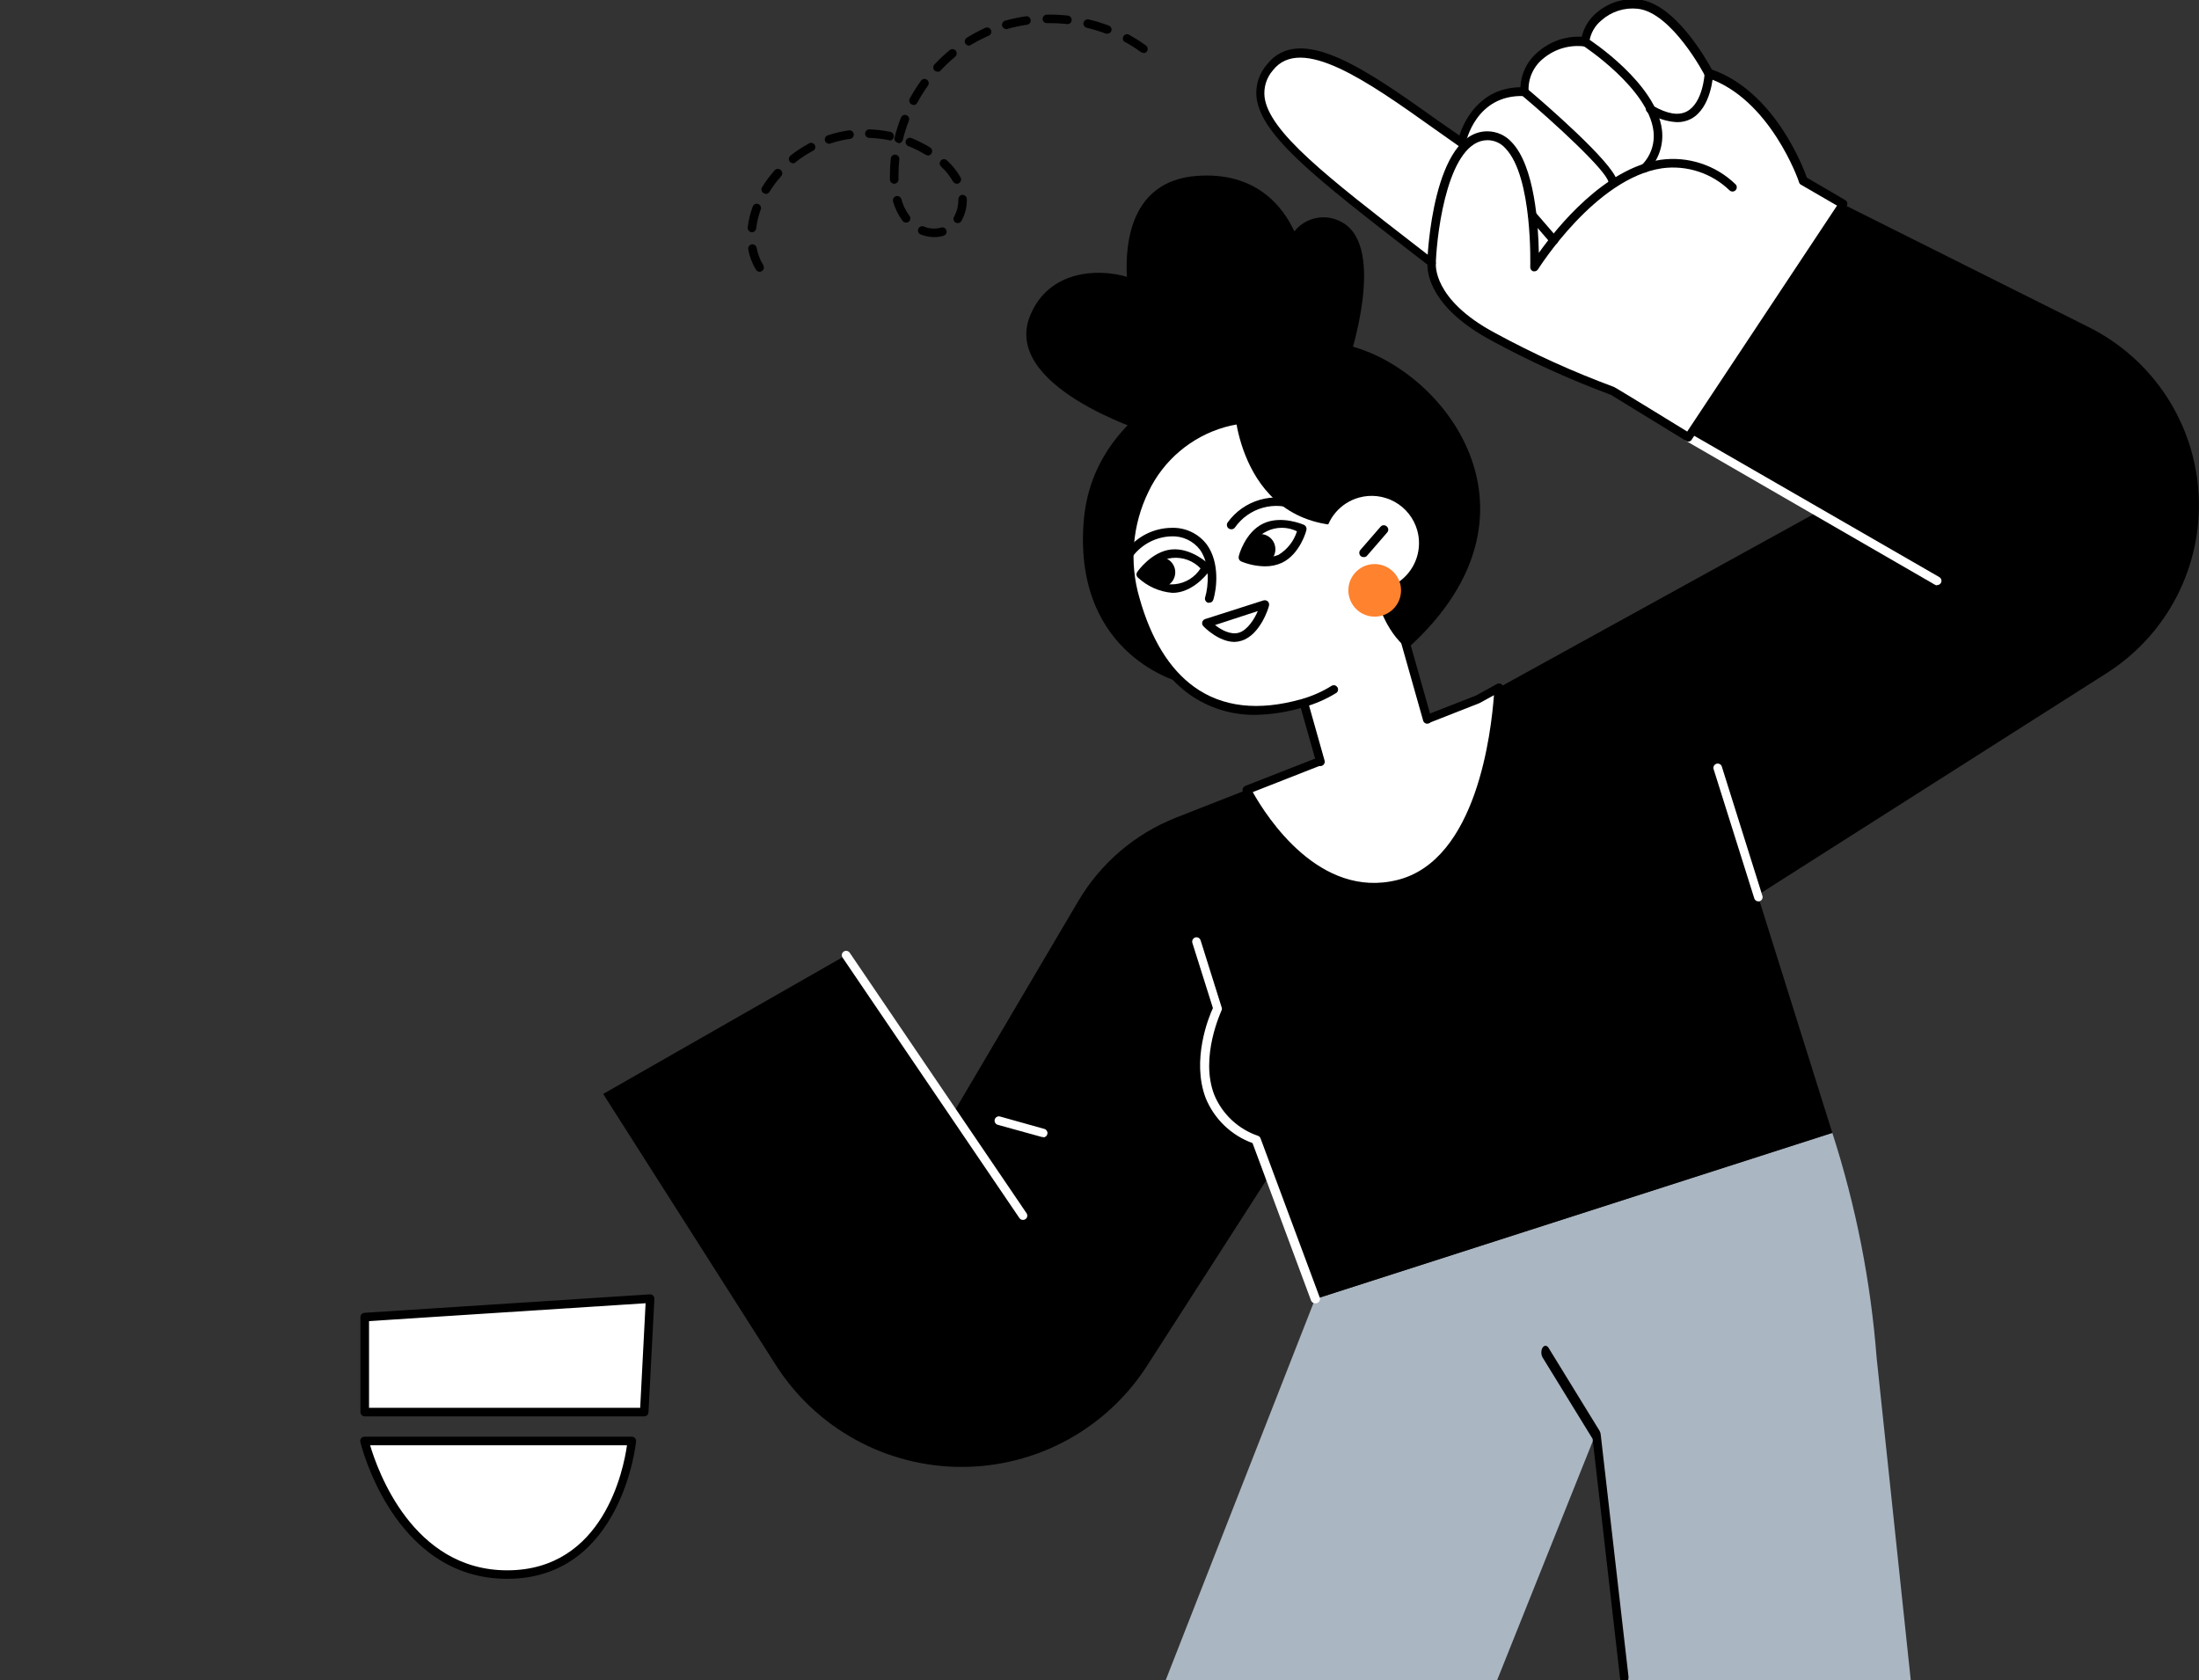 <?xml version="1.0" encoding="UTF-8"?> <svg xmlns="http://www.w3.org/2000/svg" width="428" height="327" viewBox="0 0 428 327" fill="none"><rect x="0" y="0" width="428" height="327" fill="#333333" stroke="none"/> <g clip-path="url(#clip0_32_2070)"> <path d="M365.257 264.276L372 328H317L313.99 303.04L310.979 278.079L291 328H226.5L255.958 252.83L356.622 220.469C361.212 234.682 364.11 249.386 365.257 264.276Z" fill="#AAB6C1"></path> <path d="M358.729 39.754L328.627 85.133L353.759 99.651L287.575 136.122L228.96 159.113C220.935 162.262 214.201 168.012 209.838 175.441L185.535 216.654L164.7 185.906L117.4 212.922L150.983 265.665C154.849 271.738 160.183 276.739 166.493 280.209C172.804 283.679 179.887 285.505 187.09 285.519C194.293 285.533 201.383 283.734 207.707 280.289C214.031 276.844 219.384 271.863 223.274 265.806L246.706 229.334L255.551 252.985L356.637 220.511L342.105 174.221L410.03 131.016C415.818 127.336 420.524 122.187 423.669 116.095C426.815 110.003 428.287 103.186 427.934 96.341C427.581 89.495 425.417 82.866 421.663 77.129C417.908 71.391 412.697 66.752 406.562 63.685L358.729 39.754Z" fill="black"></path> <path d="M316.174 327.778C315.974 327.787 315.777 327.677 315.618 327.468C315.46 327.26 315.352 326.967 315.315 326.644L309.973 280.05L300.248 264.227C300.17 264.099 300.108 263.949 300.065 263.784C300.022 263.619 299.999 263.442 299.997 263.265C299.995 263.088 300.015 262.913 300.055 262.75C300.096 262.587 300.156 262.44 300.232 262.317C300.308 262.193 300.398 262.096 300.498 262.031C300.598 261.966 300.706 261.934 300.815 261.937C300.924 261.94 301.032 261.978 301.134 262.048C301.235 262.119 301.327 262.221 301.406 262.349L311.322 278.485C311.447 278.686 311.529 278.948 311.554 279.228L316.95 326.23C316.986 326.583 316.937 326.941 316.813 327.228C316.689 327.516 316.5 327.711 316.286 327.774L316.174 327.778Z" fill="black"></path> <path d="M255.957 253.672C255.786 253.671 255.619 253.619 255.479 253.521C255.338 253.423 255.231 253.285 255.171 253.125L243.785 222.489C241.739 221.746 239.871 220.583 238.302 219.076C236.733 217.568 235.496 215.749 234.673 213.736C231.865 206.357 235.248 197.941 236.077 196.216L232.076 183.521C232.013 183.309 232.035 183.081 232.138 182.885C232.24 182.689 232.413 182.54 232.623 182.469C232.835 182.403 233.065 182.423 233.262 182.526C233.46 182.628 233.608 182.804 233.676 183.016L237.762 196.033C237.803 196.128 237.824 196.231 237.824 196.335C237.824 196.439 237.803 196.541 237.762 196.636C237.762 196.735 233.437 205.726 236.358 213.147C237.134 214.998 238.296 216.663 239.765 218.031C241.234 219.4 242.977 220.442 244.88 221.086C244.986 221.129 245.083 221.193 245.163 221.275C245.242 221.358 245.304 221.456 245.343 221.563L256.869 252.55C256.939 252.757 256.927 252.982 256.836 253.18C256.745 253.378 256.58 253.534 256.378 253.616C256.243 253.662 256.1 253.681 255.957 253.672V253.672Z" fill="white"></path> <path d="M342.232 175.44C342.057 175.44 341.886 175.384 341.745 175.281C341.604 175.177 341.499 175.032 341.446 174.865L335.423 155.802C335.36 155.59 335.382 155.362 335.484 155.166C335.586 154.97 335.761 154.821 335.97 154.75C336.183 154.684 336.412 154.704 336.609 154.807C336.806 154.909 336.955 155.086 337.023 155.297L343.032 174.416C343.098 174.629 343.078 174.858 342.975 175.055C342.872 175.252 342.696 175.401 342.484 175.469L342.232 175.44Z" fill="black"></path> <path d="M342.232 175.441C342.057 175.44 341.886 175.385 341.745 175.281C341.604 175.178 341.499 175.032 341.446 174.866L333.499 149.617C333.461 149.413 333.499 149.203 333.606 149.026C333.713 148.848 333.882 148.717 334.08 148.656C334.278 148.595 334.491 148.61 334.679 148.696C334.868 148.783 335.017 148.936 335.1 149.126L343.032 174.375C343.098 174.587 343.078 174.817 342.975 175.014C342.872 175.211 342.696 175.359 342.484 175.427L342.232 175.441Z" fill="white"></path> <path d="M291.689 133.85L287.575 136.122L242.648 153.74C244.797 157.822 255.565 176.184 272.132 172.088C289.85 167.67 291.563 137.132 291.689 133.85Z" fill="white"></path> <path d="M267.386 173.519C252.954 173.519 243.758 157.626 241.904 154.133C241.856 154.027 241.831 153.912 241.831 153.796C241.831 153.68 241.856 153.565 241.904 153.46C241.944 153.348 242.007 153.247 242.09 153.162C242.172 153.078 242.272 153.012 242.382 152.969L287.309 135.364L291.366 133.12C291.496 133.052 291.64 133.018 291.786 133.023C291.933 133.028 292.075 133.07 292.2 133.147C292.324 133.223 292.427 133.331 292.497 133.459C292.568 133.587 292.604 133.731 292.602 133.877C292.461 137.398 290.692 168.343 272.483 172.887C270.817 173.31 269.105 173.522 267.386 173.519V173.519ZM243.827 154.175C246.635 159.169 256.87 175.048 271.991 171.274C287.519 167.403 290.242 142.294 290.776 135.308L287.968 136.851L243.827 154.175Z" fill="black"></path> <path d="M260.31 66.84C244.951 64.638 236.709 69.87 227.064 76.449C218.556 82.242 211.775 89.957 210.905 101.698C208.967 127.93 230.125 132.923 230.125 132.923L273.9 126.26C304.282 98.949 279.25 69.561 260.31 66.84Z" fill="black"></path> <path d="M253.234 134.944L257.98 151.763L279.39 145.717L270.503 114.268L253.234 134.944Z" fill="white"></path> <path d="M257.011 149.111C256.83 149.112 256.653 149.053 256.509 148.945C256.364 148.836 256.26 148.682 256.211 148.508L252.434 135.168C252.398 135.036 252.394 134.898 252.42 134.764C252.447 134.63 252.505 134.505 252.588 134.397L269.857 113.72C269.957 113.607 270.084 113.521 270.227 113.472C270.37 113.423 270.523 113.412 270.671 113.44C270.82 113.472 270.958 113.543 271.069 113.647C271.18 113.751 271.261 113.883 271.303 114.029L278.59 139.797C278.646 140.009 278.618 140.235 278.51 140.426C278.403 140.617 278.225 140.759 278.014 140.821C277.909 140.853 277.798 140.863 277.689 140.852C277.58 140.84 277.474 140.806 277.379 140.752C277.283 140.698 277.199 140.626 277.132 140.539C277.065 140.452 277.017 140.352 276.989 140.246L270.124 115.993L254.161 135.112L257.811 148.045C257.867 148.257 257.839 148.483 257.731 148.674C257.624 148.866 257.446 149.007 257.236 149.069L257.011 149.111Z" fill="black"></path> <path d="M270.643 102.666C274.855 117.718 267.218 133.078 253.501 136.935C235.039 142.154 225.211 131.745 220.943 116.68C216.675 101.614 224.369 86.268 238.085 82.411C251.802 78.553 266.389 87.601 270.643 102.666Z" fill="white"></path> <path d="M244.445 139.138C239.774 139.223 235.2 137.802 231.402 135.084C226.305 131.395 222.515 125.265 220.17 116.848C218.04 109.56 218.716 101.739 222.065 94.924C223.61 91.705 225.818 88.848 228.545 86.542C231.272 84.236 234.456 82.532 237.888 81.541C238.766 81.298 239.657 81.102 240.556 80.952C240.663 80.934 240.774 80.937 240.881 80.961C240.988 80.985 241.089 81.03 241.178 81.094C241.267 81.157 241.343 81.237 241.402 81.329C241.46 81.422 241.499 81.525 241.517 81.633C241.536 81.74 241.533 81.851 241.508 81.957C241.484 82.064 241.439 82.165 241.376 82.254C241.313 82.343 241.233 82.419 241.14 82.477C241.048 82.536 240.944 82.575 240.837 82.594C239.993 82.732 239.159 82.919 238.338 83.155C235.129 84.08 232.153 85.673 229.605 87.829C227.057 89.986 224.994 92.657 223.554 95.667C220.393 102.115 219.762 109.511 221.785 116.4C224.031 124.395 227.611 130.217 232.413 133.681C237.888 137.637 244.908 138.451 253.304 136.08C255.41 135.488 257.42 134.595 259.271 133.429C259.454 133.354 259.658 133.346 259.847 133.406C260.036 133.467 260.197 133.592 260.302 133.759C260.408 133.927 260.451 134.126 260.424 134.322C260.397 134.518 260.302 134.699 260.156 134.832C258.165 136.065 256.01 137.01 253.753 137.637C250.735 138.563 247.602 139.068 244.445 139.138Z" fill="black"></path> <path d="M235.361 117.312C235.277 117.325 235.192 117.325 235.108 117.312C235.004 117.28 234.907 117.227 234.823 117.158C234.739 117.088 234.669 117.003 234.619 116.906C234.568 116.81 234.536 116.704 234.526 116.596C234.516 116.487 234.528 116.378 234.56 116.274C235.234 114.043 235.529 109.751 233.55 106.987C232.903 106.144 232.063 105.468 231.1 105.016C230.138 104.565 229.081 104.351 228.018 104.392C226.548 104.434 225.107 104.805 223.799 105.478C222.492 106.15 221.353 107.107 220.465 108.278C220.338 108.459 220.144 108.583 219.926 108.622C219.707 108.662 219.482 108.614 219.3 108.488C219.118 108.361 218.994 108.167 218.955 107.949C218.915 107.731 218.964 107.507 219.089 107.324C220.124 105.914 221.473 104.765 223.031 103.969C224.589 103.172 226.31 102.751 228.06 102.737C229.382 102.692 230.696 102.968 231.889 103.539C233.082 104.111 234.118 104.962 234.911 106.02C237.424 109.526 236.821 114.576 236.147 116.75C236.093 116.916 235.988 117.059 235.846 117.16C235.705 117.261 235.535 117.314 235.361 117.312V117.312Z" fill="black"></path> <path d="M239.616 103.017C239.455 103.018 239.298 102.969 239.167 102.877C238.985 102.754 238.858 102.566 238.811 102.352C238.764 102.138 238.801 101.914 238.914 101.727C240.455 99.57 242.683 98 245.234 97.274C247.784 96.548 250.506 96.708 252.954 97.729C253.161 97.805 253.33 97.959 253.424 98.159C253.519 98.358 253.532 98.587 253.459 98.795C253.423 98.899 253.366 98.994 253.293 99.076C253.219 99.158 253.131 99.224 253.032 99.271C252.932 99.318 252.825 99.345 252.715 99.35C252.605 99.355 252.495 99.338 252.392 99.3C250.313 98.385 247.982 98.217 245.793 98.826C243.605 99.434 241.695 100.782 240.388 102.639C240.306 102.765 240.19 102.867 240.054 102.934C239.918 103.001 239.767 103.029 239.616 103.017Z" fill="black"></path> <path d="M228.636 110.592C228.795 111.156 228.783 111.754 228.601 112.31C228.42 112.867 228.077 113.358 227.617 113.72C227.156 114.082 226.598 114.3 226.014 114.345C225.43 114.39 224.845 114.262 224.334 113.975C223.823 113.688 223.408 113.256 223.143 112.734C222.878 112.212 222.774 111.623 222.843 111.042C222.913 110.46 223.154 109.913 223.535 109.468C223.916 109.023 224.421 108.702 224.986 108.544C225.741 108.336 226.549 108.435 227.232 108.818C227.916 109.202 228.42 109.839 228.636 110.592V110.592Z" fill="black"></path> <path d="M248.123 106.089C248.284 106.653 248.275 107.251 248.095 107.809C247.916 108.367 247.575 108.859 247.116 109.223C246.656 109.588 246.099 109.807 245.514 109.855C244.93 109.902 244.344 109.775 243.832 109.489C243.32 109.204 242.904 108.773 242.637 108.251C242.37 107.73 242.264 107.14 242.333 106.558C242.401 105.976 242.642 105.428 243.022 104.982C243.403 104.537 243.908 104.214 244.472 104.055C244.846 103.948 245.237 103.916 245.623 103.961C246.008 104.005 246.382 104.125 246.721 104.314C247.06 104.503 247.358 104.758 247.599 105.062C247.84 105.367 248.018 105.716 248.123 106.089V106.089Z" fill="black"></path> <path d="M228.188 115.39C225.665 115.184 223.288 114.125 221.448 112.388C221.306 112.252 221.217 112.069 221.199 111.873C221.181 111.677 221.235 111.481 221.35 111.322C221.463 111.154 224.158 107.324 228.005 106.945C231.852 106.567 235.25 109.751 235.39 109.919C235.532 110.055 235.622 110.236 235.642 110.432C235.663 110.627 235.613 110.823 235.502 110.985C235.39 111.154 232.694 114.983 228.847 115.362C228.628 115.385 228.408 115.394 228.188 115.39V115.39ZM223.175 111.673C223.876 112.408 224.736 112.973 225.688 113.327C226.641 113.68 227.661 113.812 228.672 113.711C229.684 113.611 230.659 113.282 231.524 112.749C232.388 112.216 233.12 111.493 233.663 110.635C232.962 109.899 232.103 109.334 231.15 108.98C230.197 108.627 229.177 108.496 228.166 108.596C227.155 108.696 226.179 109.025 225.315 109.558C224.45 110.091 223.718 110.814 223.175 111.673V111.673Z" fill="black"></path> <path d="M246.199 110.228C244.609 110.204 243.037 109.88 241.567 109.274C241.389 109.192 241.245 109.05 241.161 108.873C241.076 108.696 241.056 108.496 241.103 108.306C241.103 108.11 242.339 103.593 245.848 101.909C249.358 100.226 253.627 102.078 253.81 102.162C253.987 102.244 254.131 102.386 254.215 102.563C254.3 102.739 254.32 102.94 254.272 103.13C254.272 103.312 253.037 107.829 249.541 109.526C248.494 110.006 247.352 110.245 246.199 110.228V110.228ZM242.942 108.011C244.835 108.714 246.918 108.714 248.811 108.011C250.54 106.971 251.829 105.334 252.434 103.41C251.522 102.964 250.519 102.73 249.504 102.728C248.488 102.725 247.485 102.954 246.57 103.395C245.656 103.837 244.854 104.481 244.226 105.279C243.597 106.076 243.158 107.006 242.942 107.997V108.011Z" fill="black"></path> <path d="M240.275 79.69C240.275 79.69 241.609 104.939 265.982 102.134C265.982 102.134 265.392 119.43 273.9 126.261L282.24 98.487L266.866 78.358L250.272 76.814L240.275 79.69Z" fill="black"></path> <path d="M275.838 103.2C276.335 104.951 276.301 106.81 275.741 108.542C275.181 110.274 274.12 111.801 272.691 112.93C271.263 114.059 269.53 114.739 267.715 114.885C265.899 115.031 264.081 114.635 262.49 113.748C260.899 112.861 259.607 111.523 258.778 109.902C257.948 108.282 257.618 106.452 257.83 104.644C258.041 102.836 258.785 101.132 259.966 99.746C261.147 98.36 262.713 97.356 264.466 96.859C266.815 96.198 269.331 96.493 271.463 97.682C273.595 98.87 275.168 100.855 275.838 103.2V103.2Z" fill="white"></path> <path d="M272.496 113.51C272.771 114.485 272.751 115.518 272.439 116.481C272.126 117.444 271.535 118.293 270.739 118.92C269.944 119.547 268.98 119.924 267.97 120.005C266.96 120.085 265.95 119.864 265.065 119.37C264.181 118.876 263.463 118.132 263.002 117.23C262.541 116.329 262.357 115.311 262.475 114.306C262.593 113.3 263.006 112.352 263.662 111.582C264.319 110.811 265.19 110.252 266.165 109.975C267.473 109.612 268.873 109.779 270.058 110.441C271.244 111.103 272.12 112.206 272.496 113.51V113.51Z" fill="#FF822E"></path> <path d="M265.393 108.431C265.192 108.434 264.998 108.365 264.845 108.235C264.682 108.087 264.582 107.882 264.567 107.663C264.551 107.443 264.62 107.226 264.761 107.057L268.748 102.47C268.903 102.316 269.112 102.23 269.33 102.23C269.549 102.23 269.758 102.316 269.913 102.47C269.997 102.54 270.065 102.626 270.115 102.723C270.164 102.82 270.194 102.926 270.202 103.034C270.21 103.143 270.196 103.252 270.161 103.355C270.125 103.458 270.07 103.553 269.997 103.634L266.024 108.221C265.94 108.299 265.84 108.359 265.731 108.395C265.622 108.431 265.507 108.444 265.393 108.431V108.431Z" fill="black"></path> <path d="M147.852 52.898C147.711 52.898 147.572 52.863 147.449 52.794C147.326 52.725 147.223 52.625 147.15 52.505C146.391 51.277 145.876 49.915 145.634 48.493C145.605 48.282 145.659 48.068 145.785 47.895C145.91 47.723 146.097 47.605 146.307 47.567C146.517 47.529 146.734 47.574 146.912 47.691C147.09 47.809 147.215 47.99 147.263 48.198C147.483 49.414 147.925 50.579 148.568 51.635C148.641 51.762 148.68 51.906 148.681 52.053C148.682 52.199 148.644 52.343 148.571 52.471C148.499 52.599 148.395 52.705 148.269 52.78C148.143 52.855 147.999 52.895 147.852 52.898V52.898ZM181.842 46.15C180.932 46.151 180.031 45.974 179.189 45.631C178.984 45.55 178.82 45.39 178.733 45.187C178.646 44.985 178.644 44.756 178.726 44.551C178.808 44.347 178.967 44.183 179.17 44.096C179.373 44.009 179.601 44.007 179.806 44.088C180.868 44.537 182.052 44.611 183.162 44.299C183.266 44.264 183.376 44.251 183.485 44.26C183.595 44.269 183.701 44.3 183.798 44.351C183.895 44.402 183.981 44.472 184.05 44.557C184.12 44.642 184.171 44.74 184.201 44.846C184.234 44.95 184.245 45.059 184.235 45.168C184.226 45.276 184.194 45.382 184.143 45.478C184.092 45.575 184.023 45.66 183.939 45.73C183.855 45.8 183.758 45.852 183.653 45.884C183.049 46.07 182.419 46.16 181.786 46.15H181.842ZM146.35 45.211C146.233 45.205 146.118 45.176 146.013 45.126C145.907 45.075 145.813 45.004 145.736 44.916C145.659 44.829 145.6 44.726 145.563 44.615C145.526 44.504 145.512 44.387 145.521 44.271C145.689 42.886 146.019 41.525 146.504 40.217C146.54 40.113 146.596 40.017 146.669 39.935C146.742 39.853 146.83 39.787 146.929 39.739C147.029 39.692 147.137 39.665 147.246 39.659C147.356 39.654 147.465 39.67 147.568 39.707C147.672 39.744 147.766 39.802 147.847 39.876C147.928 39.95 147.994 40.04 148.04 40.139C148.086 40.239 148.112 40.347 148.115 40.456C148.119 40.566 148.101 40.675 148.063 40.778C147.624 41.969 147.328 43.207 147.178 44.467C147.154 44.68 147.048 44.876 146.884 45.014C146.719 45.153 146.509 45.223 146.294 45.211H146.35ZM186.405 43.429C186.258 43.425 186.114 43.387 185.984 43.317C185.89 43.262 185.807 43.189 185.742 43.102C185.676 43.015 185.628 42.916 185.6 42.81C185.573 42.704 185.567 42.594 185.582 42.486C185.597 42.378 185.634 42.275 185.689 42.181C186.237 41.204 186.522 40.102 186.518 38.982C186.518 38.323 186.854 37.944 187.318 37.93C187.426 37.926 187.535 37.944 187.637 37.982C187.739 38.021 187.832 38.078 187.912 38.153C187.991 38.227 188.055 38.316 188.1 38.415C188.145 38.514 188.171 38.621 188.175 38.73V38.982C188.181 40.393 187.818 41.781 187.122 43.008C187.048 43.146 186.935 43.259 186.798 43.334C186.661 43.409 186.505 43.442 186.349 43.429H186.405ZM176.339 43.317C176.211 43.318 176.085 43.29 175.971 43.234C175.856 43.178 175.756 43.096 175.679 42.994C174.814 41.838 174.176 40.529 173.798 39.137C173.763 38.931 173.805 38.72 173.917 38.544C174.028 38.368 174.201 38.24 174.402 38.184C174.603 38.129 174.818 38.149 175.004 38.242C175.191 38.335 175.336 38.494 175.412 38.688C175.714 39.825 176.218 40.899 176.9 41.858C176.99 41.938 177.062 42.037 177.111 42.147C177.161 42.257 177.186 42.376 177.186 42.496C177.186 42.617 177.161 42.736 177.111 42.846C177.062 42.956 176.99 43.054 176.9 43.134C176.816 43.206 176.717 43.259 176.611 43.291C176.505 43.322 176.393 43.331 176.283 43.317H176.339ZM149.031 37.706C148.878 37.704 148.727 37.66 148.596 37.58C148.409 37.461 148.277 37.274 148.227 37.059C148.177 36.844 148.214 36.618 148.329 36.429C149.057 35.257 149.884 34.15 150.801 33.119C150.958 32.965 151.17 32.878 151.39 32.878C151.611 32.878 151.822 32.965 151.98 33.119C152.143 33.264 152.242 33.468 152.255 33.687C152.269 33.905 152.195 34.119 152.05 34.283C151.19 35.239 150.419 36.272 149.748 37.369C149.665 37.496 149.55 37.598 149.414 37.664C149.278 37.731 149.126 37.76 148.975 37.748L149.031 37.706ZM186.223 35.756C186.075 35.756 185.929 35.717 185.801 35.643C185.673 35.569 185.567 35.463 185.493 35.335C184.87 34.249 184.084 33.265 183.162 32.417C183.083 32.343 183.019 32.253 182.974 32.154C182.929 32.055 182.905 31.948 182.901 31.839C182.898 31.73 182.917 31.622 182.956 31.52C182.994 31.419 183.052 31.325 183.127 31.246C183.202 31.167 183.291 31.103 183.39 31.059C183.49 31.014 183.597 30.989 183.706 30.986C183.814 30.983 183.923 31.001 184.025 31.04C184.127 31.078 184.22 31.137 184.299 31.211C185.351 32.169 186.247 33.286 186.953 34.522C187.059 34.715 187.085 34.943 187.024 35.156C186.964 35.368 186.822 35.549 186.63 35.658C186.493 35.75 186.332 35.798 186.167 35.798L186.223 35.756ZM174.036 35.756C173.821 35.756 173.615 35.673 173.46 35.524C173.306 35.374 173.215 35.171 173.208 34.956C173.208 34.662 173.208 34.381 173.208 34.101C173.204 33.014 173.261 31.927 173.377 30.846C173.401 30.625 173.512 30.423 173.686 30.284C173.859 30.144 174.081 30.079 174.303 30.103C174.52 30.128 174.72 30.237 174.857 30.408C174.993 30.579 175.057 30.797 175.033 31.015C174.935 31.997 174.879 32.979 174.879 33.947C174.879 34.353 174.879 34.62 174.879 34.886C174.884 34.996 174.868 35.106 174.831 35.209C174.793 35.313 174.736 35.408 174.661 35.489C174.587 35.57 174.497 35.635 174.397 35.681C174.297 35.727 174.189 35.752 174.079 35.756H174.036ZM154.381 31.772C154.255 31.771 154.131 31.744 154.017 31.69C153.903 31.637 153.802 31.56 153.721 31.464C153.584 31.288 153.521 31.066 153.548 30.846C153.574 30.625 153.686 30.423 153.861 30.285C154.938 29.427 156.089 28.667 157.301 28.013C157.393 27.929 157.502 27.867 157.621 27.831C157.74 27.796 157.866 27.787 157.988 27.806C158.111 27.826 158.228 27.872 158.331 27.943C158.433 28.014 158.518 28.106 158.579 28.214C158.641 28.322 158.677 28.442 158.686 28.566C158.694 28.69 158.675 28.814 158.629 28.93C158.584 29.045 158.512 29.149 158.42 29.233C158.329 29.317 158.22 29.379 158.101 29.416C156.969 30.026 155.893 30.735 154.886 31.534C154.811 31.621 154.719 31.691 154.615 31.74C154.511 31.788 154.397 31.814 154.283 31.814L154.381 31.772ZM180.593 30.243C180.439 30.242 180.288 30.199 180.157 30.117C179.063 29.447 177.913 28.874 176.718 28.406C176.532 28.31 176.389 28.148 176.315 27.953C176.242 27.758 176.245 27.542 176.322 27.348C176.399 27.154 176.545 26.995 176.732 26.903C176.92 26.811 177.135 26.791 177.336 26.849C178.616 27.361 179.851 27.98 181.028 28.7C181.217 28.816 181.352 29.002 181.405 29.218C181.457 29.433 181.423 29.66 181.309 29.851C181.229 29.993 181.11 30.11 180.965 30.187C180.821 30.264 180.658 30.298 180.494 30.285L180.593 30.243ZM161.359 27.971C161.185 27.971 161.016 27.917 160.875 27.817C160.734 27.716 160.628 27.574 160.572 27.41C160.504 27.199 160.52 26.971 160.617 26.772C160.714 26.573 160.884 26.42 161.092 26.344C161.836 26.105 162.608 25.881 163.366 25.712C164.124 25.544 164.531 25.474 165.121 25.39C165.236 25.36 165.356 25.354 165.473 25.373C165.59 25.393 165.702 25.437 165.801 25.502C165.9 25.568 165.983 25.653 166.047 25.754C166.11 25.854 166.152 25.966 166.169 26.084C166.186 26.201 166.178 26.321 166.146 26.435C166.113 26.549 166.056 26.655 165.98 26.745C165.903 26.836 165.809 26.91 165.702 26.962C165.595 27.013 165.479 27.042 165.36 27.045C164.812 27.115 164.269 27.213 163.731 27.34C163.018 27.495 162.315 27.692 161.625 27.929C161.511 27.983 161.386 28.011 161.26 28.013L161.359 27.971ZM174.92 27.831C174.275 27.704 173.994 27.255 174.107 26.806C174.434 25.475 174.851 24.168 175.356 22.893C175.434 22.689 175.591 22.524 175.791 22.434C175.991 22.345 176.218 22.338 176.423 22.416C176.526 22.455 176.62 22.514 176.7 22.589C176.78 22.665 176.844 22.756 176.889 22.856C176.933 22.956 176.956 23.065 176.959 23.175C176.961 23.285 176.941 23.394 176.9 23.496C176.425 24.703 176.031 25.94 175.721 27.199C175.683 27.404 175.57 27.587 175.403 27.711C175.237 27.836 175.029 27.894 174.822 27.873L174.92 27.831ZM173.194 27.311C171.88 27.044 170.546 26.885 169.207 26.835C168.987 26.835 168.776 26.747 168.621 26.592C168.466 26.437 168.378 26.227 168.378 26.007C168.378 25.788 168.466 25.577 168.621 25.422C168.776 25.267 168.987 25.179 169.207 25.179C170.585 25.224 171.956 25.388 173.306 25.67C173.413 25.692 173.515 25.735 173.606 25.796C173.696 25.857 173.774 25.936 173.834 26.027C173.894 26.118 173.935 26.22 173.955 26.328C173.976 26.435 173.974 26.545 173.952 26.652C173.924 26.851 173.825 27.032 173.672 27.161C173.519 27.29 173.324 27.359 173.124 27.354L173.194 27.311ZM177.813 20.41C177.671 20.413 177.531 20.379 177.405 20.312C177.211 20.205 177.066 20.026 177.003 19.813C176.94 19.6 176.964 19.371 177.069 19.176C177.729 17.978 178.461 16.821 179.259 15.711C179.321 15.621 179.4 15.545 179.492 15.486C179.583 15.428 179.686 15.388 179.793 15.37C179.901 15.351 180.01 15.355 180.116 15.38C180.222 15.404 180.322 15.45 180.41 15.514C180.5 15.577 180.577 15.658 180.636 15.751C180.695 15.843 180.735 15.947 180.753 16.055C180.771 16.164 180.768 16.275 180.743 16.382C180.718 16.489 180.671 16.59 180.607 16.679C179.85 17.733 179.161 18.834 178.543 19.975C178.471 20.131 178.353 20.26 178.205 20.345C178.056 20.43 177.885 20.468 177.715 20.452L177.813 20.41ZM182.46 13.929C182.249 13.93 182.045 13.855 181.885 13.719C181.73 13.562 181.643 13.35 181.643 13.13C181.643 12.909 181.73 12.698 181.885 12.541C182.819 11.541 183.818 10.604 184.875 9.735C185.045 9.605 185.26 9.546 185.473 9.57C185.686 9.595 185.881 9.701 186.018 9.866C186.154 10.031 186.221 10.243 186.204 10.457C186.188 10.671 186.089 10.87 185.928 11.012C184.942 11.845 184.004 12.735 183.12 13.677C183.033 13.79 182.916 13.878 182.782 13.93C182.648 13.982 182.503 13.996 182.362 13.972L182.46 13.929ZM222.544 10.282C222.369 10.278 222.198 10.225 222.052 10.128C221.006 9.366 219.908 8.677 218.766 8.066C218.643 7.936 218.564 7.769 218.542 7.591C218.519 7.413 218.554 7.232 218.642 7.075C218.73 6.918 218.866 6.794 219.03 6.72C219.194 6.646 219.377 6.626 219.553 6.663C220.761 7.313 221.925 8.044 223.034 8.851C223.178 8.954 223.285 9.099 223.34 9.267C223.395 9.434 223.395 9.615 223.34 9.782C223.285 9.95 223.179 10.095 223.035 10.198C222.892 10.3 222.72 10.354 222.544 10.352V10.282ZM188.595 8.88C188.416 8.879 188.242 8.819 188.099 8.711C187.956 8.603 187.852 8.451 187.803 8.278C187.754 8.106 187.763 7.922 187.827 7.755C187.891 7.588 188.008 7.446 188.16 7.351C189.067 6.78 190.004 6.261 190.968 5.793L191.782 5.415C191.883 5.371 191.991 5.347 192.101 5.345C192.21 5.343 192.319 5.363 192.421 5.404C192.523 5.444 192.616 5.504 192.694 5.581C192.773 5.657 192.834 5.749 192.877 5.85C192.921 5.95 192.945 6.058 192.947 6.167C192.949 6.277 192.929 6.386 192.889 6.487C192.848 6.589 192.788 6.682 192.711 6.76C192.635 6.839 192.543 6.901 192.442 6.944L191.684 7.294C190.776 7.715 189.89 8.184 189.031 8.697C188.899 8.807 188.738 8.875 188.567 8.894L188.595 8.88ZM215.524 6.537C215.427 6.557 215.326 6.557 215.229 6.537C214.012 6.087 212.769 5.707 211.508 5.401C211.402 5.375 211.302 5.329 211.214 5.264C211.126 5.2 211.052 5.119 210.995 5.026C210.938 4.932 210.9 4.829 210.883 4.721C210.867 4.614 210.871 4.504 210.897 4.398C210.923 4.292 210.97 4.192 211.034 4.104C211.099 4.016 211.18 3.942 211.273 3.885C211.366 3.828 211.469 3.791 211.577 3.774C211.685 3.757 211.795 3.762 211.901 3.788C213.232 4.098 214.541 4.496 215.819 4.98C215.922 5.019 216.016 5.078 216.096 5.153C216.175 5.229 216.24 5.319 216.284 5.42C216.328 5.52 216.352 5.629 216.354 5.739C216.356 5.849 216.336 5.958 216.296 6.06C216.226 6.227 216.102 6.366 215.945 6.455C215.787 6.544 215.604 6.577 215.425 6.551L215.524 6.537ZM195.868 5.653C195.666 5.656 195.47 5.585 195.317 5.453C195.164 5.322 195.064 5.139 195.036 4.939C195.008 4.739 195.055 4.536 195.167 4.368C195.279 4.2 195.448 4.078 195.643 4.026C196.962 3.655 198.303 3.369 199.659 3.17C199.767 3.152 199.878 3.157 199.984 3.183C200.091 3.208 200.19 3.256 200.278 3.321C200.366 3.387 200.44 3.469 200.495 3.564C200.55 3.658 200.585 3.763 200.599 3.872C200.617 3.98 200.613 4.09 200.587 4.197C200.562 4.303 200.514 4.403 200.448 4.491C200.383 4.579 200.3 4.652 200.206 4.707C200.111 4.762 200.006 4.798 199.897 4.812C198.613 5.003 197.342 5.275 196.092 5.625C195.999 5.682 195.893 5.711 195.784 5.709L195.868 5.653ZM207.759 4.685C206.435 4.55 205.104 4.489 203.772 4.503C203.663 4.507 203.554 4.488 203.452 4.449C203.35 4.41 203.257 4.351 203.178 4.275C203.099 4.199 203.037 4.108 202.994 4.007C202.952 3.907 202.93 3.799 202.93 3.689C202.926 3.58 202.944 3.471 202.983 3.369C203.023 3.267 203.082 3.174 203.158 3.096C203.234 3.017 203.326 2.955 203.426 2.912C203.527 2.87 203.635 2.848 203.744 2.848C205.113 2.824 206.482 2.885 207.844 3.03C208.061 3.055 208.26 3.165 208.397 3.335C208.534 3.506 208.598 3.724 208.574 3.942C208.567 4.051 208.538 4.158 208.488 4.256C208.439 4.354 208.371 4.441 208.287 4.512C208.203 4.583 208.105 4.636 208 4.668C207.895 4.7 207.784 4.711 207.675 4.699L207.759 4.685Z" fill="black"></path> <path d="M261.265 43.302C259.762 42.416 257.989 42.102 256.273 42.419C254.557 42.736 253.014 43.663 251.928 45.028C249.682 40.202 244.445 33.371 232.919 34.241C220.03 35.208 218.978 47.384 219.329 53.879C213.516 52.168 204.123 52.687 200.529 61.356C194.787 75.159 222.824 83.996 222.824 83.996L262.514 70.235C262.514 70.235 269.997 48.198 261.265 43.302Z" fill="black"></path> <path d="M199.097 237.443C198.961 237.443 198.827 237.41 198.708 237.346C198.588 237.282 198.485 237.19 198.409 237.078L163.984 186.369C163.923 186.277 163.881 186.173 163.86 186.065C163.839 185.957 163.84 185.845 163.862 185.737C163.884 185.629 163.927 185.526 163.989 185.435C164.051 185.344 164.13 185.265 164.223 185.204C164.315 185.144 164.418 185.102 164.526 185.081C164.635 185.06 164.746 185.06 164.855 185.083C164.963 185.105 165.065 185.148 165.157 185.21C165.248 185.272 165.327 185.351 165.388 185.443L199.799 236.138C199.924 236.321 199.972 236.545 199.933 236.763C199.893 236.981 199.77 237.175 199.588 237.302C199.44 237.391 199.27 237.44 199.097 237.443V237.443Z" fill="white"></path> <path d="M70.971 256.365V274.854H125.375L126.526 252.774L70.971 256.365Z" fill="white"></path> <path d="M70.971 280.408C70.971 280.408 76.923 306.415 98.741 306.415C120.559 306.415 123.001 280.408 123.001 280.408H70.971Z" fill="white"></path> <path d="M125.388 275.681H70.984C70.766 275.677 70.557 275.589 70.403 275.434C70.248 275.28 70.16 275.072 70.156 274.853V256.365C70.152 256.153 70.23 255.947 70.374 255.79C70.517 255.633 70.716 255.538 70.928 255.523L126.483 251.932C126.599 251.925 126.716 251.942 126.825 251.983C126.934 252.024 127.033 252.088 127.115 252.171C127.2 252.255 127.266 252.356 127.31 252.467C127.353 252.578 127.373 252.697 127.368 252.816L126.216 274.895C126.206 275.107 126.114 275.307 125.959 275.454C125.805 275.6 125.601 275.681 125.388 275.681V275.681ZM71.827 274.012H124.602L125.655 253.658L71.827 257.137V274.012Z" fill="black"></path> <path d="M98.713 307.299C76.488 307.299 70.199 280.913 70.129 280.647C70.104 280.525 70.106 280.399 70.135 280.277C70.164 280.156 70.219 280.043 70.296 279.945C70.374 279.848 70.472 279.77 70.584 279.716C70.696 279.663 70.819 279.636 70.943 279.637H122.973C123.09 279.636 123.205 279.66 123.311 279.707C123.418 279.753 123.513 279.822 123.591 279.908C123.669 279.994 123.729 280.096 123.765 280.206C123.802 280.316 123.814 280.433 123.802 280.549C123.802 280.759 121.078 307.299 98.713 307.299ZM72.038 281.306C73.442 286.033 80.251 305.644 98.713 305.644C117.512 305.644 121.387 285.893 122.033 281.306H72.038Z" fill="black"></path> <path d="M240.289 124.942C237.187 124.942 234.351 122.038 234.224 121.898C234.121 121.796 234.045 121.669 234.005 121.53C233.965 121.39 233.962 121.242 233.996 121.101C234.03 120.96 234.1 120.83 234.199 120.724C234.298 120.618 234.422 120.539 234.561 120.495L245.92 116.862C246.065 116.82 246.219 116.816 246.367 116.85C246.514 116.885 246.65 116.956 246.762 117.058C246.869 117.164 246.946 117.297 246.986 117.442C247.025 117.587 247.025 117.74 246.986 117.886C246.986 118.11 245.329 123.609 241.609 124.717C241.182 124.853 240.737 124.928 240.289 124.942V124.942ZM236.485 121.659C237.608 122.529 239.475 123.637 241.132 123.146C242.788 122.655 244.151 120.495 244.81 118.938L236.485 121.659Z" fill="black"></path> <path d="M377.022 113.93C376.879 113.928 376.739 113.89 376.615 113.818L328.206 85.848C328.111 85.794 328.027 85.722 327.96 85.635C327.893 85.549 327.843 85.45 327.814 85.344C327.785 85.238 327.778 85.128 327.792 85.019C327.806 84.911 327.843 84.806 327.898 84.711C328.009 84.522 328.19 84.383 328.403 84.325C328.616 84.268 328.842 84.296 329.034 84.403L377.443 112.317C377.608 112.406 377.739 112.547 377.813 112.719C377.888 112.891 377.902 113.083 377.853 113.263C377.804 113.444 377.696 113.603 377.545 113.714C377.394 113.825 377.209 113.881 377.022 113.874V113.93Z" fill="white"></path> <path d="M278.632 51.116C253.361 31.477 240.177 22.009 247.127 13.116C253.866 4.517 269.59 17.408 284.486 27.788C284.486 27.788 286.523 17.464 296.729 17.871C296.65 16.498 296.905 15.126 297.473 13.873C298.04 12.619 298.902 11.522 299.986 10.675C301.168 9.703 302.536 8.983 304.006 8.558C305.477 8.134 307.019 8.014 308.537 8.206C308.635 4.966 312.748 0.308 318.799 0.87C325.988 1.543 332.601 14.364 332.601 14.364C345.391 18.572 350.993 35.237 350.993 35.237L358.729 39.754L328.627 85.132L313.816 76.085C305.833 73.143 298.077 69.622 290.608 65.55C277.481 58.494 278.632 51.116 278.632 51.116Z" fill="white"></path> <path d="M328.613 85.96C328.463 85.96 328.317 85.916 328.192 85.834L313.52 76.842C305.529 73.877 297.759 70.347 290.27 66.279C278.603 60.009 277.803 53.388 277.831 51.509L274.813 49.18C256.561 35.026 245.498 26.498 244.571 19.035C244.44 17.887 244.546 16.724 244.884 15.618C245.223 14.513 245.785 13.489 246.537 12.611C253.009 4.334 266.122 13.677 280.007 23.566L284.05 26.372C284.963 23.566 287.968 17.113 295.928 16.973C295.991 15.615 296.344 14.287 296.964 13.077C297.584 11.867 298.456 10.804 299.522 9.959C301.845 8.001 304.827 6.998 307.862 7.154C308.286 5.362 309.269 3.75 310.67 2.553C311.782 1.568 313.085 0.824 314.499 0.368C315.912 -0.088 317.405 -0.247 318.883 -0.098C325.903 0.561 332.094 11.517 333.189 13.537C345.207 17.745 350.838 32.193 351.68 34.578L359.135 38.94C359.237 38.993 359.325 39.069 359.393 39.161C359.461 39.254 359.507 39.36 359.528 39.473C359.555 39.583 359.559 39.697 359.54 39.808C359.52 39.919 359.478 40.025 359.416 40.118L329.315 85.483C329.254 85.62 329.156 85.738 329.032 85.822C328.908 85.906 328.763 85.954 328.613 85.96V85.96ZM279.474 51.242C279.474 51.34 278.688 58.256 291.015 64.821C298.445 68.866 306.159 72.368 314.096 75.299C314.264 75.299 328.388 83.996 328.388 83.996L357.548 40.02L350.528 35.952C350.353 35.856 350.222 35.695 350.164 35.503C350.164 35.335 344.547 19.203 332.305 15.15C332.202 15.117 332.108 15.064 332.026 14.994C331.944 14.924 331.876 14.839 331.828 14.743C331.828 14.617 325.342 2.329 318.687 1.697C317.437 1.57 316.174 1.702 314.978 2.086C313.782 2.469 312.678 3.097 311.737 3.928C310.403 4.996 309.537 6.54 309.322 8.234C309.323 8.354 309.296 8.473 309.242 8.58C309.188 8.687 309.11 8.78 309.013 8.851C308.921 8.929 308.813 8.985 308.697 9.017C308.58 9.048 308.458 9.054 308.339 9.034C306.943 8.862 305.527 8.974 304.175 9.365C302.824 9.756 301.566 10.416 300.477 11.306C299.499 12.063 298.718 13.045 298.202 14.169C297.687 15.292 297.451 16.524 297.515 17.759C297.528 17.879 297.516 18.001 297.48 18.117C297.444 18.233 297.384 18.34 297.304 18.432C297.223 18.521 297.123 18.592 297.011 18.638C296.899 18.684 296.779 18.705 296.659 18.698C287.294 18.334 285.328 27.55 285.258 27.943C285.229 28.078 285.168 28.205 285.08 28.312C284.992 28.42 284.88 28.505 284.752 28.56C284.623 28.61 284.484 28.628 284.347 28.611C284.21 28.594 284.079 28.542 283.967 28.462C282.296 27.297 280.625 26.105 278.94 24.913C266.305 15.921 253.233 6.677 247.744 13.691C247.127 14.398 246.666 15.227 246.388 16.123C246.11 17.019 246.022 17.963 246.129 18.895C246.972 25.656 258.414 34.507 275.739 47.918L279.095 50.513C279.211 50.594 279.306 50.704 279.369 50.831C279.433 50.959 279.465 51.1 279.46 51.242H279.474Z" fill="black"></path> <path d="M298.666 52.813C298.587 52.827 298.506 52.827 298.427 52.813C298.251 52.76 298.097 52.65 297.99 52.5C297.884 52.35 297.83 52.169 297.838 51.985C297.838 51.817 298.357 34.423 293.008 28.868C292.574 28.375 292.041 27.978 291.444 27.705C290.846 27.432 290.197 27.288 289.54 27.283C282.015 27.283 279.713 44.537 279.46 51.13C279.456 51.238 279.431 51.345 279.386 51.444C279.341 51.543 279.277 51.633 279.197 51.707C279.118 51.781 279.024 51.839 278.922 51.877C278.82 51.915 278.712 51.933 278.603 51.929C278.493 51.927 278.385 51.904 278.285 51.859C278.185 51.815 278.096 51.751 278.021 51.671C277.946 51.591 277.888 51.497 277.851 51.395C277.813 51.292 277.797 51.183 277.803 51.074C277.803 50.035 278.884 25.558 289.498 25.558C290.387 25.562 291.266 25.751 292.078 26.113C292.891 26.475 293.618 27.003 294.215 27.662C298.722 32.347 299.424 43.877 299.508 49.222C303.074 44.2 312.327 32.712 323.25 31.098C325.867 30.74 328.532 30.979 331.044 31.798C333.556 32.617 335.849 33.994 337.752 35.826C337.834 35.898 337.901 35.985 337.949 36.083C337.998 36.18 338.027 36.287 338.034 36.395C338.041 36.504 338.026 36.613 337.991 36.717C337.956 36.82 337.901 36.915 337.829 36.997C337.757 37.079 337.67 37.146 337.572 37.194C337.475 37.242 337.368 37.271 337.259 37.278C337.15 37.285 337.042 37.271 336.938 37.236C336.835 37.201 336.739 37.146 336.657 37.074C334.934 35.404 332.853 34.146 330.571 33.398C328.289 32.649 325.867 32.429 323.488 32.754C310.529 34.661 299.48 52.224 299.368 52.392C299.295 52.515 299.193 52.618 299.07 52.692C298.947 52.765 298.809 52.807 298.666 52.813V52.813Z" fill="black"></path> <path d="M320.049 33.595C319.836 33.591 319.633 33.511 319.473 33.371C319.319 33.214 319.232 33.002 319.232 32.782C319.232 32.562 319.319 32.35 319.473 32.193C320.356 31.332 321.027 30.278 321.433 29.115C321.84 27.952 321.972 26.71 321.818 25.488C320.807 17.225 308.256 8.991 308.129 8.907C307.943 8.788 307.812 8.6 307.765 8.384C307.717 8.169 307.757 7.943 307.876 7.757C307.995 7.571 308.183 7.44 308.399 7.392C308.615 7.345 308.841 7.385 309.027 7.504C309.575 7.855 322.365 16.244 323.474 25.277C323.65 26.742 323.489 28.228 323.003 29.621C322.516 31.014 321.717 32.278 320.666 33.315C320.588 33.401 320.493 33.471 320.387 33.519C320.28 33.567 320.165 33.593 320.049 33.595Z" fill="black"></path> <path d="M313.872 36.065C313.681 36.065 313.495 36 313.347 35.88C313.198 35.76 313.096 35.592 313.057 35.405C312.566 33.119 302.457 23.819 296.21 18.572C296.041 18.428 295.937 18.224 295.919 18.003C295.901 17.783 295.97 17.564 296.112 17.394C296.183 17.31 296.27 17.241 296.368 17.192C296.466 17.142 296.574 17.113 296.683 17.105C296.793 17.097 296.903 17.111 297.008 17.146C297.112 17.181 297.208 17.237 297.291 17.31C300.099 19.666 313.942 31.618 314.7 35.139C314.722 35.245 314.723 35.356 314.703 35.463C314.683 35.571 314.642 35.673 314.582 35.764C314.522 35.855 314.444 35.934 314.354 35.995C314.263 36.056 314.161 36.099 314.054 36.121L313.872 36.065Z" fill="black"></path> <path d="M302.429 47.595C302.312 47.594 302.196 47.569 302.09 47.52C301.983 47.472 301.889 47.402 301.811 47.314L297.6 42.432C297.459 42.263 297.39 42.046 297.405 41.827C297.421 41.607 297.521 41.402 297.684 41.254C297.852 41.111 298.07 41.039 298.291 41.055C298.511 41.071 298.717 41.172 298.863 41.338L303.075 46.22C303.148 46.302 303.203 46.398 303.239 46.503C303.274 46.607 303.288 46.717 303.28 46.827C303.272 46.937 303.242 47.044 303.193 47.142C303.143 47.24 303.074 47.327 302.991 47.398C302.836 47.533 302.635 47.604 302.429 47.595Z" fill="black"></path> <path d="M326.395 23.776C324.425 23.673 322.517 23.054 320.863 21.981C320.753 21.936 320.653 21.867 320.571 21.78C320.49 21.693 320.428 21.589 320.39 21.476C320.353 21.363 320.34 21.243 320.353 21.124C320.366 21.005 320.404 20.891 320.466 20.789C320.527 20.686 320.61 20.599 320.709 20.531C320.808 20.464 320.92 20.419 321.037 20.399C321.155 20.379 321.276 20.384 321.391 20.415C321.507 20.446 321.614 20.502 321.706 20.578C324.514 22.191 326.704 22.556 328.347 21.672C331.463 19.989 331.772 14.406 331.772 14.35C331.783 14.129 331.881 13.921 332.044 13.772C332.207 13.622 332.422 13.543 332.643 13.55C332.752 13.556 332.858 13.582 332.957 13.629C333.055 13.676 333.144 13.741 333.217 13.822C333.29 13.903 333.346 13.997 333.382 14.1C333.419 14.203 333.435 14.311 333.429 14.42C333.429 14.701 333.064 21.013 329.147 23.131C328.297 23.572 327.352 23.794 326.395 23.776Z" fill="black"></path> <path d="M203.028 221.31H202.804L194.183 218.926C193.973 218.864 193.795 218.722 193.687 218.531C193.58 218.339 193.551 218.114 193.608 217.902C193.667 217.689 193.808 217.508 194 217.397C194.191 217.287 194.418 217.257 194.632 217.313L203.295 219.739C203.483 219.8 203.643 219.925 203.748 220.092C203.853 220.26 203.896 220.458 203.869 220.654C203.842 220.849 203.748 221.029 203.602 221.162C203.456 221.295 203.268 221.372 203.071 221.381L203.028 221.31Z" fill="white"></path> </g> <defs> <clipPath id="clip0_32_2070"> <rect width="428" height="327" fill="white"></rect> </clipPath> </defs> </svg> 